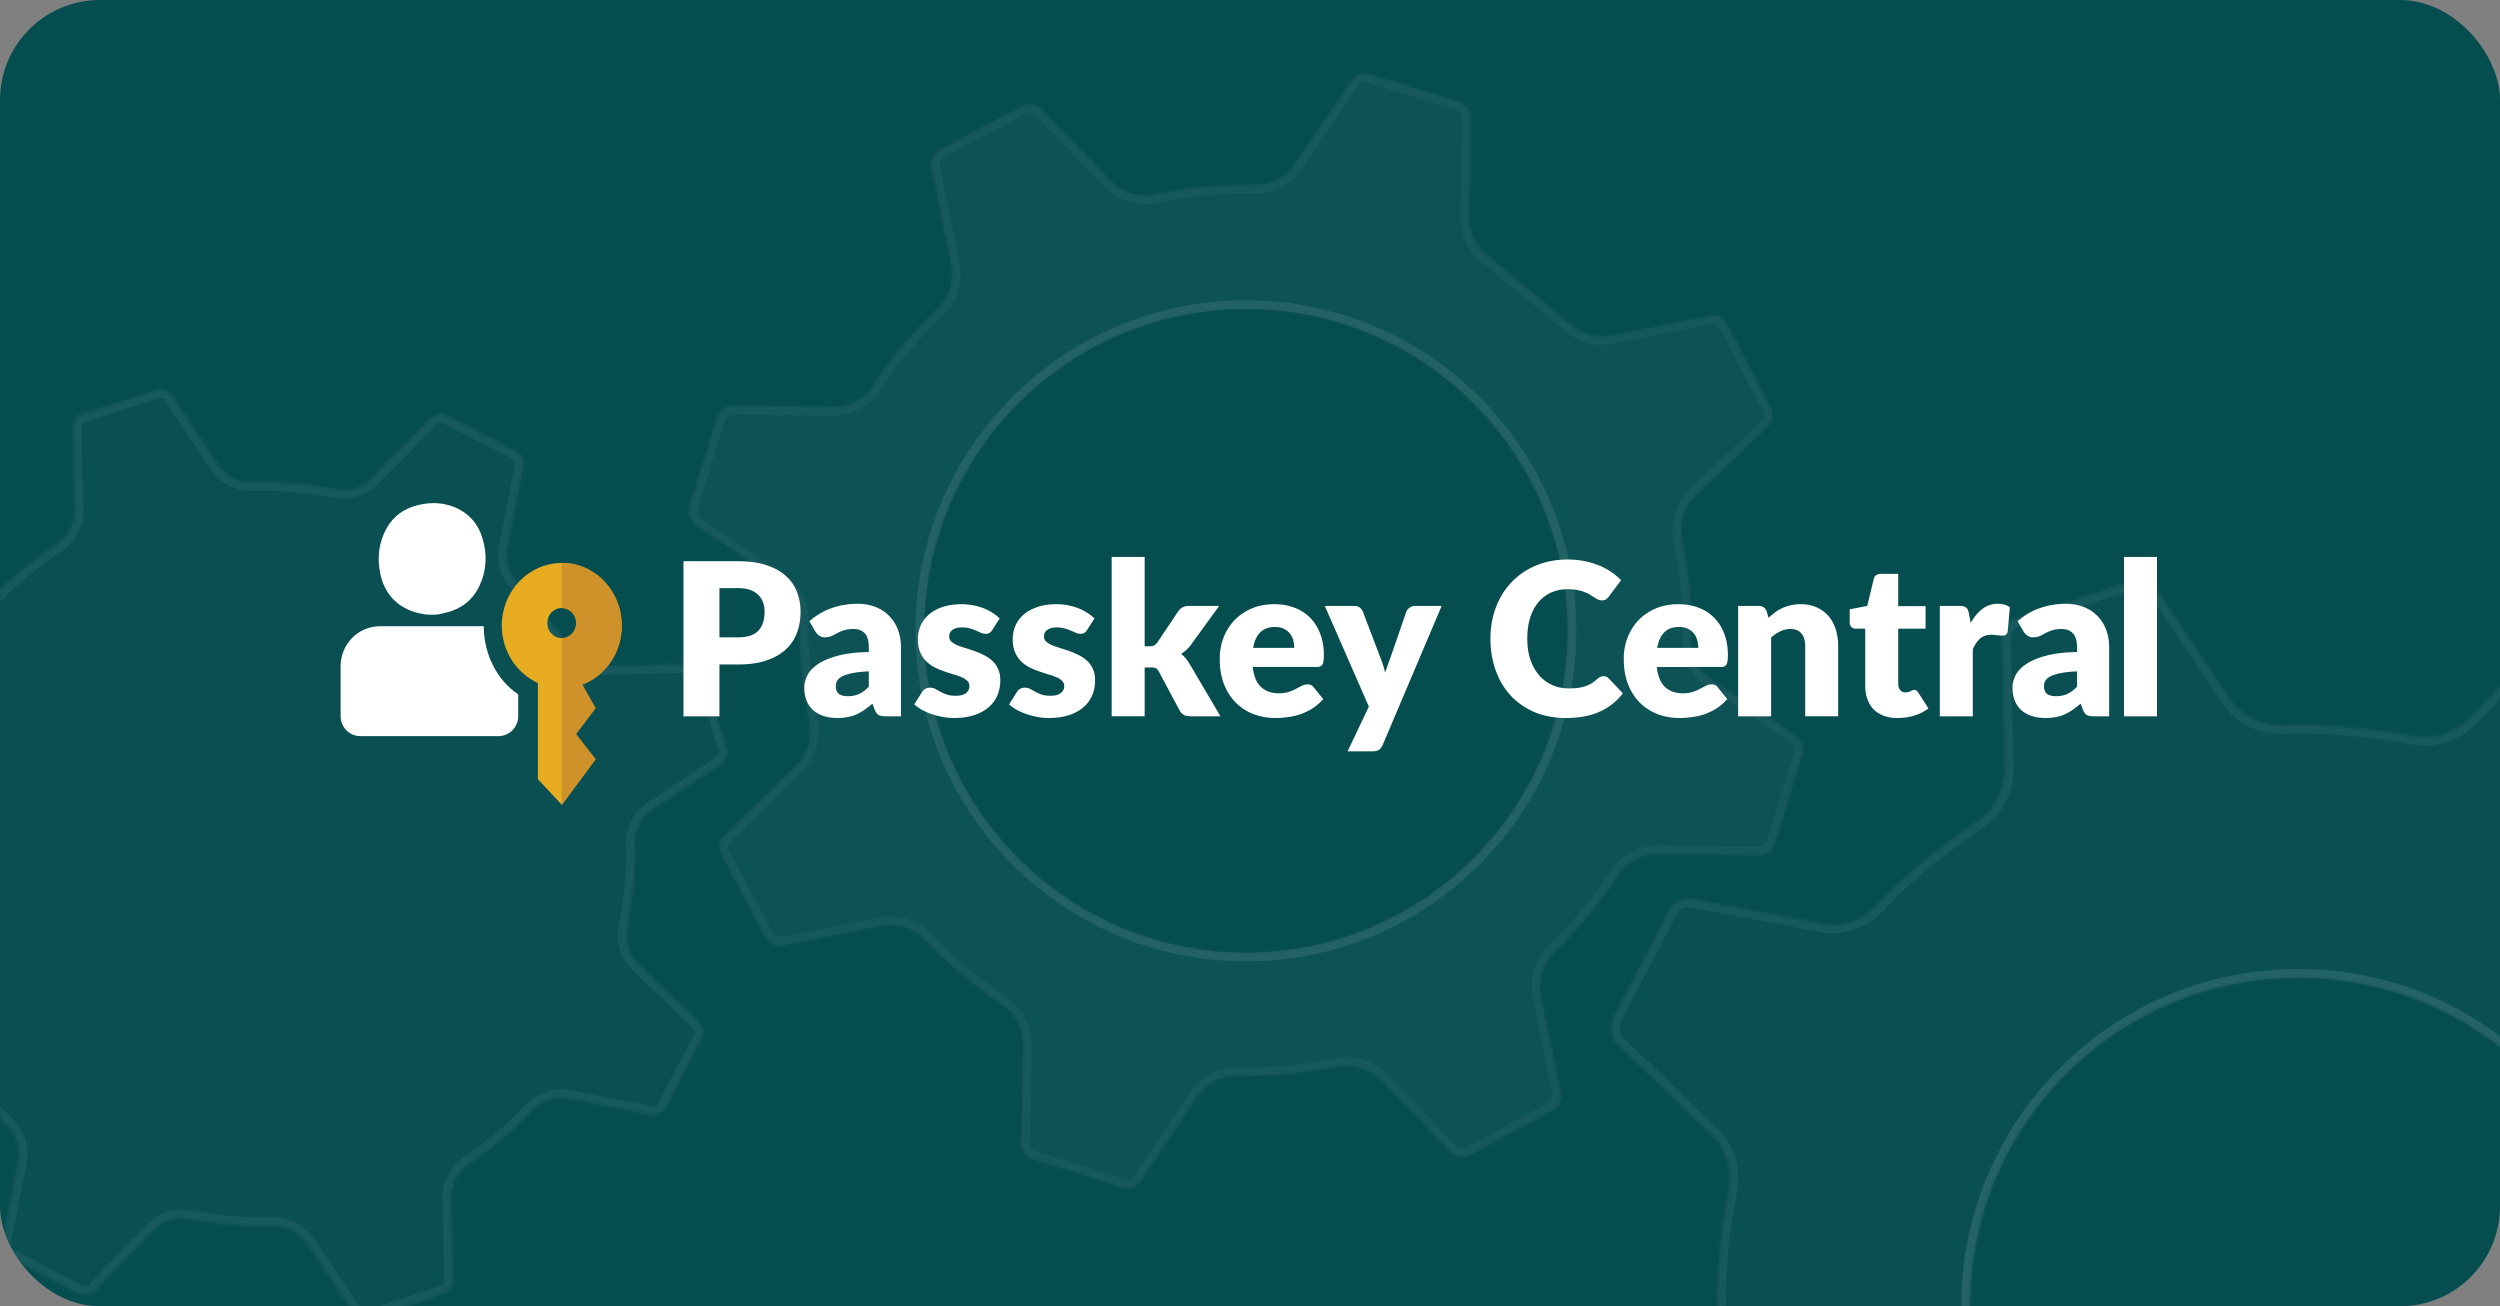 <svg xmlns="http://www.w3.org/2000/svg" width="800" height="418" fill="none" viewBox="0 0 800 418">
  <rect x="0" y="0" width="800" height="418" fill="#808080" stroke="none"/>
  <g clip-path="url(#a)">
    <rect width="800" height="418" fill="#004B4E" fill-opacity=".95" rx="32"/>
    <g opacity=".4">
      <mask id="b" fill="#fff">
        <path fill-rule="evenodd" d="m613.34 571.381-7.958 40.419h.028c-.503 2.994.49 5.714 3.886 7.528l34.237 18.022c2.864 1.252 6.102.806 8.419-1.497l28.754-29.868c4.865-5.038 11.816-7.313 18.652-5.844 13.355 2.504 27.085 3.843 41.174 3.469 6.879-.144 13.456 3.368 17.284 8.953l23.041 34.373c1.54 2.735 5.066 3.8 7.987 2.908l36.785-12.235c2.921-.893 5.051-3.844 5.022-6.852l-.935-41.095c-.144-6.881 3.252-13.243 8.836-17.072 8.851-5.887 16.982-12.451 24.595-19.547 2.317-2.303 4.634-4.606 7.066-7.125 4.203-4.29 10.06-6.607 15.86-6.233.278.048.601.083.946.119.581.062 1.226.13 1.831.284l40.411 7.96c3.21.619 6.261-1.022 7.729-3.771l17.802-34.359c1.252-2.865.806-6.103-1.497-8.421l-29.862-28.759c-4.936-4.534-7.109-11.688-5.742-18.324.374-1.979.698-3.987 1.022-5.995.323-2.008.647-4.016 1.021-5.995 1.224-9.443 1.915-19.418 1.54-29.422-.144-6.881 3.152-13.574 8.952-17.288l34.252-22.843c2.518-1.655 3.799-5.067 2.906-7.989l-11.585-36.979c-.777-3.137-3.727-5.268-6.85-5.023l-41.303.82c-6.146.274-11.758-2.461-15.831-7.082l-29.69-35.193c-4.072-4.621-5.627-10.911-4.389-16.784l7.958-40.419c.619-3.21-1.021-6.261-3.77-7.73l-34.353-17.805c-2.748-1.468-6.102-.806-8.303 1.281l-28.956 29.753c-4.749 4.822-11.686 7.11-18.32 5.743-13.903-2.519-27.632-3.858-41.505-3.368-6.88.144-13.572-3.153-17.285-8.953l-22.839-34.259c-1.54-2.734-5.066-3.8-7.987-2.907l-36.756 11.702c-3.137.778-5.051 3.844-5.023 6.852l.936 41.095c.144 6.881-3.152 13.574-8.952 17.288-12.362 8.377-22.911 16.913-31.877 26.557-4.648 5.153-11.801 7.327-18.435 5.959l-40.527-7.758c-3.209-.619-6.26 1.022-7.728 3.771l-17.802 34.359c-1.252 2.864-.806 6.103 1.497 8.42l29.646 28.645c4.922 4.534 7.21 11.472 5.728 18.324-2.734 13.804-3.972 27.852-3.483 41.728.144 6.881-3.367 13.459-8.951 17.288l-34.051 22.944c-2.734 1.54-3.799 5.067-2.907 7.989l11.701 36.763c.892 2.922 3.842 5.052 6.85 5.023l41.304-.82c3.54-.015 6.965.719 9.93 2.303 2.979 1.583 5.598 3.8 7.354 6.65 7.541 11.371 16.492 22.153 26.552 31.883 5.037 4.865 7.325 11.803 5.958 18.439Zm227.197-153.427c0 58.04-47.042 105.091-105.072 105.091s-105.072-47.051-105.072-105.091c0-58.041 47.042-105.092 105.072-105.092s105.072 47.051 105.072 105.092Z" clip-rule="evenodd"/>
      </mask>
      <path fill="#fff" fill-opacity=".04" fill-rule="evenodd" d="m613.34 571.381-7.958 40.419h.028c-.503 2.994.49 5.714 3.886 7.528l34.237 18.022c2.864 1.252 6.102.806 8.419-1.497l28.754-29.868c4.865-5.038 11.816-7.313 18.652-5.844 13.355 2.504 27.085 3.843 41.174 3.469 6.879-.144 13.456 3.368 17.284 8.953l23.041 34.373c1.54 2.735 5.066 3.8 7.987 2.908l36.785-12.235c2.921-.893 5.051-3.844 5.022-6.852l-.935-41.095c-.144-6.881 3.252-13.243 8.836-17.072 8.851-5.887 16.982-12.451 24.595-19.547 2.317-2.303 4.634-4.606 7.066-7.125 4.203-4.29 10.06-6.607 15.86-6.233.278.048.601.083.946.119.581.062 1.226.13 1.831.284l40.411 7.96c3.21.619 6.261-1.022 7.729-3.771l17.802-34.359c1.252-2.865.806-6.103-1.497-8.421l-29.862-28.759c-4.936-4.534-7.109-11.688-5.742-18.324.374-1.979.698-3.987 1.022-5.995.323-2.008.647-4.016 1.021-5.995 1.224-9.443 1.915-19.418 1.54-29.422-.144-6.881 3.152-13.574 8.952-17.288l34.252-22.843c2.518-1.655 3.799-5.067 2.906-7.989l-11.585-36.979c-.777-3.137-3.727-5.268-6.85-5.023l-41.303.82c-6.146.274-11.758-2.461-15.831-7.082l-29.69-35.193c-4.072-4.621-5.627-10.911-4.389-16.784l7.958-40.419c.619-3.21-1.021-6.261-3.77-7.73l-34.353-17.805c-2.748-1.468-6.102-.806-8.303 1.281l-28.956 29.753c-4.749 4.822-11.686 7.11-18.32 5.743-13.903-2.519-27.632-3.858-41.505-3.368-6.88.144-13.572-3.153-17.285-8.953l-22.839-34.259c-1.54-2.734-5.066-3.8-7.987-2.907l-36.756 11.702c-3.137.778-5.051 3.844-5.023 6.852l.936 41.095c.144 6.881-3.152 13.574-8.952 17.288-12.362 8.377-22.911 16.913-31.877 26.557-4.648 5.153-11.801 7.327-18.435 5.959l-40.527-7.758c-3.209-.619-6.26 1.022-7.728 3.771l-17.802 34.359c-1.252 2.864-.806 6.103 1.497 8.42l29.646 28.645c4.922 4.534 7.21 11.472 5.728 18.324-2.734 13.804-3.972 27.852-3.483 41.728.144 6.881-3.367 13.459-8.951 17.288l-34.051 22.944c-2.734 1.54-3.799 5.067-2.907 7.989l11.701 36.763c.892 2.922 3.842 5.052 6.85 5.023l41.304-.82c3.54-.015 6.965.719 9.93 2.303 2.979 1.583 5.598 3.8 7.354 6.65 7.541 11.371 16.492 22.153 26.552 31.883 5.037 4.865 7.325 11.803 5.958 18.439Zm227.197-153.427c0 58.04-47.042 105.091-105.072 105.091s-105.072-47.051-105.072-105.091c0-58.041 47.042-105.092 105.072-105.092s105.072 47.051 105.072 105.092Z" clip-rule="evenodd"/>
      <path fill="#fff" fill-opacity=".13" d="m605.382 611.8-2.727-.537-.653 3.316h3.38V611.8Zm7.958-40.419-2.722-.561-.003.012-.002.012 2.727.537Zm-7.93 40.419 2.741.461.545-3.241h-3.286v2.78Zm3.886 7.528-1.309 2.452.007.004.007.003 1.295-2.459Zm34.237 18.022-1.294 2.459.089.047.092.04 1.113-2.546Zm8.419-1.497 1.96 1.971.021-.022.022-.022-2.003-1.927Zm28.754-29.868-1.999-1.931-.003.003 2.002 1.928Zm18.652-5.844-.584 2.717.036.008.036.006.512-2.731Zm41.174 3.469-.058-2.779h-.016l.074 2.779Zm17.284 8.953 2.309-1.548-.008-.012-.008-.012-2.293 1.572Zm23.041 34.373 2.422-1.364-.053-.094-.061-.089-2.308 1.547Zm7.987 2.908.812 2.658.033-.01.032-.011-.877-2.637Zm36.785-12.235-.812-2.659-.033.01-.033.011.878 2.638Zm5.022-6.852 2.779-.027v-.036l-2.779.063Zm-.935-41.095-2.779.058v.005l2.779-.063Zm8.836-17.072-1.539-2.314-.017.011-.016.011 1.572 2.292Zm24.595-19.547 1.895 2.033.033-.03.032-.032-1.96-1.971Zm7.066-7.125-1.985-1.945-.007.007-.007.007 1.999 1.931Zm15.86-6.233.474-2.739-.147-.025-.148-.01-.179 2.774Zm.946.119-.294 2.764.294-2.764Zm1.831.284-.683 2.694.072.019.074.014.537-2.727Zm40.411 7.96-.537 2.727.011.002.526-2.729Zm7.729-3.771 2.452 1.309.008-.015.008-.016-2.468-1.278Zm17.802-34.359 2.468 1.278.042-.081.037-.084-2.547-1.113Zm-1.497-8.421 1.972-1.959-.022-.021-.022-.022-1.928 2.002Zm-29.862-28.759 1.928-2.002-.024-.023-.024-.022-1.88 2.047Zm-5.742-18.324 2.722.561.005-.022.004-.023-2.731-.516Zm1.022-5.995 2.744.442-2.744-.442Zm1.021-5.995 2.731.516.015-.079.011-.08-2.757-.357Zm1.54-29.422-2.778.058v.023l.001.023 2.777-.104Zm8.952-17.288 1.499 2.341.021-.014.022-.014-1.542-2.313Zm34.252-22.843-1.527-2.323-.008.005-.008.006 1.543 2.312Zm2.906-7.989 2.659-.812-.003-.009-.003-.01-2.653.831Zm-11.585-36.979-2.697.669.02.082.025.08 2.652-.831Zm-6.85-5.023.055 2.779.081-.002.081-.006-.217-2.771Zm-41.303.82-.056-2.779-.034.001-.034.002.124 2.776Zm-15.831-7.082-2.124 1.793.019.023.02.022 2.085-1.838Zm-29.69-35.193 2.125-1.793-.02-.023-.02-.022-2.085 1.838Zm-4.389-16.784 2.72.573.003-.018.004-.018-2.727-.537Zm7.958-40.419 2.727.537.003-.011-2.73-.526Zm-3.77-7.73 1.309-2.451-.015-.008-.015-.008-1.279 2.467Zm-34.353-17.805-1.309 2.451.015.009.015.007 1.279-2.467Zm-8.303 1.281-1.912-2.017-.041.038-.039.04 1.992 1.939Zm-28.956 29.753 1.98 1.95.006-.006.006-.006-1.992-1.938Zm-18.32 5.743.561-2.722-.033-.007-.033-.006-.495 2.735Zm-41.505-3.368.058 2.779.02-.001.02-.001-.098-2.777Zm-17.285-8.953 2.341-1.499-.014-.022-.014-.021-2.313 1.542Zm-22.839-34.259-2.422 1.364.052.091.058.087 2.312-1.542Zm-7.987-2.907-.812-2.658-.016.004-.015.005.843 2.649Zm-36.756 11.702.668 2.698.089-.022.086-.027-.843-2.649Zm-5.023 6.852-2.779.026v.019l.001.018 2.778-.063Zm.936 41.095 2.779-.058v-.005l-2.779.063Zm-8.952 17.288-1.498-2.341-.031.02-.03.02 1.559 2.301Zm-31.877 26.557-2.035-1.892-.014.015-.014.015 2.063 1.862Zm-18.435 5.959.561-2.722-.019-.004-.02-.004-.522 2.73Zm-40.527-7.758-.526 2.729.004.001.522-2.73Zm-7.728 3.771-2.452-1.309-.008.015-.008.015 2.468 1.279Zm-17.802 34.359-2.468-1.279-.042.082-.037.084 2.547 1.113Zm1.497 8.42-1.972 1.959.02.021.02.019 1.932-1.999Zm29.646 28.645-1.931 1.999.024.023.024.022 1.883-2.044Zm5.728 18.324-2.717-.588-.005.024-.004.024 2.726.54Zm-3.483 41.728 2.779-.058v-.02l-.001-.02-2.778.098Zm-8.951 17.288 1.553 2.305.009-.007.009-.006-1.571-2.292Zm-34.051 22.944 1.365 2.422.096-.055.093-.062-1.554-2.305Zm-2.907 7.989-2.658.812.005.015.005.016 2.648-.843Zm11.701 36.763 2.658-.812-.005-.016-.005-.015-2.648.843Zm6.85 5.023.027 2.779h.028l-.055-2.779Zm41.304-.82-.012-2.78h-.022l-.022.001.056 2.779Zm9.93 2.303-1.31 2.451.005.003 1.305-2.454Zm7.354 6.65-2.367 1.458.025.039.025.039 2.317-1.536Zm26.552 31.883-1.932 1.998.001.001 1.931-1.999Zm.727 59.395 7.958-40.419-5.454-1.074-7.958 40.419 5.454 1.074Zm-2.699-3.317h-.028v5.559h.028v-5.559Zm5.195 7.856c-1.276-.681-1.896-1.415-2.205-2.064-.313-.659-.428-1.487-.249-2.551l-5.482-.922c-.324 1.929-.194 3.959.712 5.862.911 1.914 2.485 3.446 4.606 4.579l2.618-4.904Zm34.223 18.014-34.237-18.021-2.59 4.918 34.238 18.022 2.589-4.919Zm5.165-1.009c-1.446 1.437-3.445 1.753-5.346.922l-2.227 5.093c3.826 1.673 8.303 1.097 11.492-2.072l-3.919-3.943Zm28.711-29.824-28.754 29.868 4.005 3.855 28.754-29.868-4.005-3.855Zm21.237-6.634c-7.821-1.68-15.736.937-21.234 6.631l3.999 3.861c4.231-4.382 10.218-6.313 16.068-5.057l1.167-5.435Zm40.517 3.408c-13.864.368-27.396-.948-40.588-3.422l-1.024 5.463c13.518 2.535 27.445 3.896 41.76 3.516l-.148-5.557Zm19.651 10.16c-4.342-6.333-11.79-10.324-19.635-10.16l.116 5.557c5.913-.123 11.619 2.91 14.933 7.746l4.586-3.143Zm23.056 34.398-23.04-34.374-4.618 3.095 23.041 34.374 4.617-3.095Zm4.867 1.797c-1.9.58-3.963-.211-4.753-1.614l-4.844 2.728c2.29 4.067 7.278 5.406 11.221 4.202l-1.624-5.316Zm36.719-12.215-36.784 12.235 1.754 5.275 36.785-12.235-1.755-5.275Zm3.121-4.187c.017 1.785-1.321 3.637-3.055 4.166l1.624 5.317c4.108-1.255 7.03-5.305 6.989-9.537l-5.558.054Zm-.935-41.059.936 41.095 5.557-.126-.936-41.096-5.557.127Zm10.043-19.427c-6.333 4.343-10.207 11.576-10.043 19.422l5.557-.117c-.123-5.915 2.795-11.406 7.63-14.721l-3.144-4.584Zm24.272-19.288c-7.516 7.005-15.529 13.472-24.239 19.266l3.078 4.628c8.992-5.98 17.241-12.641 24.951-19.828l-3.79-4.066Zm6.962-7.023c-2.41 2.496-4.707 4.779-7.026 7.085l3.919 3.942c2.314-2.301 4.651-4.623 7.106-7.166l-3.999-3.861Zm18.038-7.076c-6.646-.428-13.283 2.222-18.024 7.062l3.971 3.89c3.663-3.739 8.741-5.724 13.695-5.404l.358-5.548Zm1.06.129a12.33 12.33 0 0 1-.765-.094l-.948 5.478c.386.067.807.11 1.126.144l.587-5.528Zm2.222.354c-.83-.211-1.674-.296-2.222-.354l-.587 5.528c.616.065 1.061.117 1.442.214l1.367-5.388Zm40.265 7.927-40.412-7.96-1.074 5.454 40.411 7.96 1.075-5.454Zm4.739-2.353c-.939 1.758-2.828 2.722-4.75 2.351l-1.053 5.458c4.497.867 8.709-1.451 10.707-5.191l-4.904-2.618Zm17.786-34.329-17.802 34.359 4.936 2.557 17.802-34.359-4.936-2.557Zm-1-5.183c1.436 1.446 1.753 3.446.921 5.349l5.094 2.226c1.672-3.826 1.097-8.304-2.072-11.493l-3.943 3.918Zm-29.819-28.716 29.862 28.759 3.856-4.004-29.862-28.759-3.856 4.004Zm-6.536-20.887c-1.555 7.546.894 15.705 6.584 20.932l3.76-4.094c-4.182-3.842-6.08-9.991-4.9-15.716l-5.444-1.122Zm1-5.877c-.325 2.015-.643 3.985-1.009 5.922l5.462 1.032c.382-2.022.712-4.067 1.035-6.069l-5.488-.885Zm1.034-6.069c-.382 2.022-.712 4.068-1.034 6.069l5.488.885c.324-2.014.642-3.985 1.008-5.921l-5.462-1.033Zm1.494-28.801c.367 9.812-.31 19.628-1.519 28.96l5.513.715c1.237-9.553 1.942-19.687 1.561-29.883l-5.555.208Zm10.23-19.732c-6.678 4.276-10.394 11.915-10.231 19.686l5.557-.116c-.125-5.99 2.75-11.738 7.672-14.889l-2.998-4.681Zm34.208-22.815-34.251 22.843 3.084 4.625 34.252-22.844-3.085-4.624Zm1.791-4.865c.525 1.717-.266 3.862-1.775 4.854l3.053 4.645c3.528-2.318 5.299-6.996 4.039-11.123l-5.317 1.624Zm-11.579-36.96 11.585 36.979 5.305-1.662-11.585-36.978-5.305 1.661Zm-3.981-3.083c1.741-.137 3.479 1.075 3.936 2.921l5.395-1.337c-1.097-4.43-5.26-7.479-9.765-7.126l.434 5.542Zm-41.465.828 41.303-.82-.11-5.558-41.304.82.111 5.558Zm-17.971-8.023c4.552 5.165 10.944 8.337 18.039 8.021l-.247-5.553c-5.196.231-10.029-2.067-13.622-6.143l-4.17 3.675Zm-29.729-35.239 29.69 35.194 4.248-3.585-29.689-35.194-4.249 3.585Zm-4.985-19.149c-1.414 6.71.357 13.899 5.024 19.194l4.17-3.675c-3.478-3.946-4.816-9.337-3.754-14.373l-5.44-1.146Zm7.951-40.383-7.958 40.419 5.454 1.074 7.958-40.419-5.454-1.074Zm-2.353-4.741c1.758.939 2.722 2.829 2.351 4.752l5.459 1.052c.866-4.497-1.451-8.709-5.191-10.707l-2.619 4.903Zm-34.322-17.79 34.353 17.806 2.558-4.935-34.353-17.806-2.558 4.935Zm-5.112.831c1.439-1.364 3.511-1.685 5.082-.847l2.619-4.903c-3.927-2.097-8.561-1.095-11.525 1.716l3.824 4.034Zm-28.876 29.674 28.955-29.753-3.983-3.877-28.956 29.753 3.984 3.877Zm-20.874 6.527c7.611 1.569 15.491-1.061 20.862-6.515l-3.96-3.901c-4.127 4.19-10.121 6.138-15.779 4.972l-1.123 5.444Zm-40.845-3.313c13.629-.48 27.154.833 40.911 3.326l.991-5.47c-14.047-2.545-27.981-3.909-42.098-3.411l.196 5.555Zm-19.723-10.232c4.275 6.679 11.913 10.396 19.683 10.234l-.117-5.558c-5.988.125-11.734-2.751-14.885-7.673l-4.681 2.997Zm-22.811-34.215 22.839 34.258 4.625-3.083-22.839-34.258-4.625 3.083Zm-4.863-1.791c1.9-.581 3.963.21 4.753 1.613l4.844-2.727c-2.29-4.067-7.278-5.407-11.221-4.202l1.624 5.316Zm-36.725 11.693 36.756-11.703-1.686-5.297-36.756 11.703 1.686 5.297Zm-3.086 4.176c-.019-1.958 1.241-3.713 2.911-4.127l-1.336-5.396c-4.604 1.141-7.173 5.518-7.134 9.576l5.559-.053Zm.935 41.059-.936-41.095-5.557.126.935 41.096 5.558-.127Zm-10.232 19.691c6.679-4.276 10.394-11.915 10.232-19.686l-5.558.116c.125 5.991-2.75 11.738-7.671 14.889l2.997 4.681Zm-31.34 26.109c8.782-9.446 19.153-17.849 31.401-26.148l-3.119-4.602c-12.477 8.455-23.203 17.123-32.353 26.966l4.071 3.784Zm-21.032 6.789c7.562 1.559 15.726-.906 21.06-6.819l-4.127-3.724c-3.963 4.393-10.104 6.275-15.811 5.099l-1.122 5.444Zm-40.488-7.75 40.526 7.758 1.045-5.46-40.526-7.758-1.045 5.46Zm-4.754 2.35c.939-1.758 2.828-2.722 4.75-2.351l1.053-5.458c-4.497-.868-8.709 1.451-10.707 5.191l4.904 2.618Zm-17.786 34.329 17.802-34.359-4.936-2.558-17.802 34.359 4.936 2.558Zm1 5.182c-1.436-1.445-1.753-3.445-.921-5.348l-5.094-2.226c-1.672 3.826-1.097 8.303 2.072 11.492l3.943-3.918Zm29.606 28.605-29.646-28.644-3.863 3.997 29.647 28.645 3.862-3.998Zm6.513 20.91c1.692-7.817-.916-15.755-6.561-20.955l-3.766 4.088c4.199 3.868 6.168 9.806 4.894 15.692l5.433 1.175Zm-3.421 41.043c-.481-13.646.735-27.48 3.431-41.09l-5.452-1.08c-2.773 13.998-4.032 28.261-3.534 42.366l5.555-.196Zm-10.158 19.678c6.333-4.342 10.323-11.792 10.159-19.638l-5.558.117c.124 5.914-2.909 11.621-7.744 14.937l3.143 4.584Zm-34.068 22.957 34.05-22.944-3.106-4.61-34.051 22.944 3.107 4.61Zm-1.802 4.872c-.581-1.901.21-3.965 1.613-4.755l-2.729-4.843c-4.066 2.29-5.405 7.279-4.201 11.222l5.317-1.624Zm11.69 36.732-11.7-36.763-5.297 1.686 11.7 36.763 5.297-1.686Zm4.175 3.087c-1.784.017-3.635-1.321-4.165-3.056l-5.317 1.623c1.255 4.109 5.304 7.032 9.536 6.991l-.054-5.558Zm41.275-.82-41.303.82.11 5.558 41.304-.82-.111-5.558Zm11.295 2.63c-3.435-1.834-7.328-2.647-11.251-2.631l.023 5.559c3.157-.013 6.114.643 8.609 1.975l2.619-4.903Zm8.411 7.644c-2.066-3.354-5.096-5.882-8.416-7.646l-2.609 4.908c2.639 1.402 4.847 3.308 6.292 5.654l4.733-2.916Zm26.118 31.343c-9.916-9.591-18.738-20.218-26.168-31.421l-4.633 3.072c7.653 11.54 16.733 22.475 26.937 32.345l3.864-3.996Zm6.748 20.998c1.572-7.627-1.072-15.515-6.749-20.999l-3.862 3.998c4.397 4.247 6.33 10.235 5.167 15.879l5.444 1.122Zm119.403-46.117c59.565 0 107.851-48.296 107.851-107.871h-5.558c0 56.506-45.799 102.312-102.293 102.312v5.559ZM627.613 417.954c0 59.575 48.287 107.871 107.852 107.871v-5.559c-56.494 0-102.293-45.806-102.293-102.312h-5.559Zm107.852-107.872c-59.565 0-107.852 48.296-107.852 107.872h5.559c0-56.507 45.799-102.313 102.293-102.313v-5.559Zm107.851 107.872c0-59.576-48.286-107.872-107.851-107.872v5.559c56.494 0 102.293 45.806 102.293 102.313h5.558Z" mask="url(#b)"/>
      <path stroke="#fff" stroke-linecap="round" stroke-miterlimit="10" stroke-opacity=".15" stroke-width="2.779" d="M735.465 524.435c58.797 0 106.462-47.674 106.462-106.481 0-58.808-47.665-106.482-106.462-106.482-58.798 0-106.462 47.674-106.462 106.482 0 58.807 47.664 106.481 106.462 106.481Z"/>
      <mask id="c" fill="#fff">
        <path fill-rule="evenodd" d="m327.339 334.309-.518 31.595c.028 2.332 1.151 4.246 3.957 5.153l28.294 8.953c2.346.562 4.72-.216 6.159-2.274l17.644-26.456c2.994-4.463 7.916-7.14 13.284-6.953 10.434.072 20.968-.777 31.56-2.979 5.167-1.051 10.607.705 14.262 4.404l22.077 22.815c1.525 1.857 4.332 2.173 6.418 1.108l26.106-14.25c2.087-1.065 3.296-3.584 2.864-5.858l-6.289-30.905c-1.036-5.182.662-10.435 4.361-14.092 5.886-5.657 11.139-11.716 15.917-18.107a337.252 337.252 0 0 0 4.375-6.334c2.59-3.814 6.706-6.362 11.124-6.866.232 0 .498-.018.781-.037.436-.029.915-.061 1.378-.035l31.589.518c2.505.029 4.591-1.626 5.325-3.901l8.765-28.356c.561-2.346-.216-4.721-2.274-6.161l-26.452-17.647c-4.332-2.764-6.951-7.859-6.821-13.056.014-1.547-.015-3.105-.043-4.663a169.065 169.065 0 0 1-.044-4.664c-.359-7.298-1.194-14.927-2.835-22.426-1.05-5.168.533-10.666 4.404-14.265l22.753-21.908c1.684-1.583 2.173-4.332 1.108-6.42l-13.772-26.341c-1.008-2.274-3.526-3.469-5.858-2.864l-31.071 6.247c-4.591 1.036-9.211-.259-12.909-3.196l-27.2-22.541c-3.699-2.936-5.728-7.47-5.598-12.077l.518-31.595c.029-2.505-1.626-4.592-3.9-5.326l-28.351-8.766c-2.289-.734-4.721.216-6.102 2.102l-17.817 26.413c-2.936 4.275-7.858 6.952-13.053 6.823-10.851-.015-21.4.835-31.805 3.094-5.167 1.051-10.664-.532-14.262-4.404l-21.904-22.757c-1.526-1.857-4.332-2.174-6.419-1.109l-26.163 13.833c-2.274 1.008-3.296 3.584-2.864 5.859l6.289 30.904c1.05 5.167-.533 10.666-4.404 14.264-8.203 8.004-15.01 15.877-20.465 24.384-2.82 4.52-7.915 7.14-13.11 7.01l-31.647-.345c-2.504-.029-4.591 1.626-5.325 3.901l-8.764 28.356c-.562 2.346.216 4.721 2.274 6.161l26.278 17.59c4.332 2.749 7.009 7.686 6.822 13.055-.187 10.796.777 21.577 3.036 31.984 1.051 5.167-.705 10.608-4.403 14.265l-22.581 21.951c-1.856 1.526-2.173 4.332-1.108 6.42l13.831 26.168c1.065 2.087 3.583 3.296 5.857 2.865l31.071-6.247c2.677-.49 5.354-.403 7.815.388 2.446.792 4.734 2.102 6.447 4.016 7.239 7.571 15.456 14.481 24.379 20.469 4.462 2.994 7.138 7.917 7.009 13.113Zm174.324-132.455c0 56.88-46.102 102.99-102.971 102.99-56.87 0-102.971-46.11-102.971-102.99 0-56.88 46.101-102.99 102.971-102.99 56.869 0 102.971 46.11 102.971 102.99Z" clip-rule="evenodd"/>
      </mask>
      <path fill="#fff" fill-opacity=".07" fill-rule="evenodd" d="m327.339 334.309-.518 31.595c.028 2.332 1.151 4.246 3.957 5.153l28.294 8.953c2.346.562 4.72-.216 6.159-2.274l17.644-26.456c2.994-4.463 7.916-7.14 13.284-6.953 10.434.072 20.968-.777 31.56-2.979 5.167-1.051 10.607.705 14.262 4.404l22.077 22.815c1.525 1.857 4.332 2.173 6.418 1.108l26.106-14.25c2.087-1.065 3.296-3.584 2.864-5.858l-6.289-30.905c-1.036-5.182.662-10.435 4.361-14.092 5.886-5.657 11.139-11.716 15.917-18.107a337.252 337.252 0 0 0 4.375-6.334c2.59-3.814 6.706-6.362 11.124-6.866.232 0 .498-.018.781-.037.436-.029.915-.061 1.378-.035l31.589.518c2.505.029 4.591-1.626 5.325-3.901l8.765-28.356c.561-2.346-.216-4.721-2.274-6.161l-26.452-17.647c-4.332-2.764-6.951-7.859-6.821-13.056.014-1.547-.015-3.105-.043-4.663a169.065 169.065 0 0 1-.044-4.664c-.359-7.298-1.194-14.927-2.835-22.426-1.05-5.168.533-10.666 4.404-14.265l22.753-21.908c1.684-1.583 2.173-4.332 1.108-6.42l-13.772-26.341c-1.008-2.274-3.526-3.469-5.858-2.864l-31.071 6.247c-4.591 1.036-9.211-.259-12.909-3.196l-27.2-22.541c-3.699-2.936-5.728-7.47-5.598-12.077l.518-31.595c.029-2.505-1.626-4.592-3.9-5.326l-28.351-8.766c-2.289-.734-4.721.216-6.102 2.102l-17.817 26.413c-2.936 4.275-7.858 6.952-13.053 6.823-10.851-.015-21.4.835-31.805 3.094-5.167 1.051-10.664-.532-14.262-4.404l-21.904-22.757c-1.526-1.857-4.332-2.174-6.419-1.109l-26.163 13.833c-2.274 1.008-3.296 3.584-2.864 5.859l6.289 30.904c1.05 5.167-.533 10.666-4.404 14.264-8.203 8.004-15.01 15.877-20.465 24.384-2.82 4.52-7.915 7.14-13.11 7.01l-31.647-.345c-2.504-.029-4.591 1.626-5.325 3.901l-8.764 28.356c-.562 2.346.216 4.721 2.274 6.161l26.278 17.59c4.332 2.749 7.009 7.686 6.822 13.055-.187 10.796.777 21.577 3.036 31.984 1.051 5.167-.705 10.608-4.403 14.265l-22.581 21.951c-1.856 1.526-2.173 4.332-1.108 6.42l13.831 26.168c1.065 2.087 3.583 3.296 5.857 2.865l31.071-6.247c2.677-.49 5.354-.403 7.815.388 2.446.792 4.734 2.102 6.447 4.016 7.239 7.571 15.456 14.481 24.379 20.469 4.462 2.994 7.138 7.917 7.009 13.113Zm174.324-132.455c0 56.88-46.102 102.99-102.971 102.99-56.87 0-102.971-46.11-102.971-102.99 0-56.88 46.101-102.99 102.971-102.99 56.869 0 102.971 46.11 102.971 102.99Z" clip-rule="evenodd"/>
      <path fill="#fff" fill-opacity=".1" d="m326.821 365.904-2.779-.046-.001.04v.04l2.78-.034Zm.518-31.595-2.779-.069v.023l2.779.046Zm3.439 36.748-.854 2.645.008.002.008.003.838-2.65Zm28.294 8.953-.839 2.65.095.03.097.023.647-2.703Zm6.159-2.274 2.278 1.593.018-.025.017-.026-2.313-1.542Zm17.644-26.456-2.308-1.549-.004.006 2.312 1.543Zm13.284-6.953-.097 2.778.039.001h.039l.019-2.779Zm31.56-2.979-.554-2.724-.011.002.565 2.722Zm14.262 4.404 1.998-1.933-.011-.01-.01-.01-1.977 1.953Zm22.077 22.815 2.147-1.764-.071-.088-.079-.081-1.997 1.933Zm6.418 1.108 1.264 2.476.034-.018.034-.018-1.332-2.44Zm26.106-14.25-1.263-2.475-.034.017-.034.018 1.331 2.44Zm2.864-5.858 2.731-.519-.003-.018-.004-.018-2.724.555Zm-6.289-30.905-2.725.545.002.01 2.723-.555Zm4.361-14.092-1.926-2.004-.014.014-.014.014 1.954 1.976Zm15.917-18.107 2.226 1.664.024-.032.022-.032-2.272-1.6Zm4.375-6.334-2.299-1.561-.005.006-.004.007 2.308 1.548Zm11.124-6.866v-2.779h-.158l-.156.018.314 2.761Zm.781-.037-.186-2.773.186 2.773Zm1.378-.035-.157 2.775.056.003.056.001.045-2.779Zm31.589.518-.045 2.779h.013l.032-2.779Zm5.325-3.901 2.645.854.006-.016.005-.017-2.656-.821Zm8.765-28.356 2.655.821.027-.087.021-.087-2.703-.647Zm-2.274-6.161 1.593-2.277-.025-.018-.026-.017-1.542 2.312Zm-26.452-17.647 1.543-2.312-.024-.016-.024-.015-1.495 2.343Zm-6.821-13.056 2.778.07.001-.022v-.022l-2.779-.026Zm-.043-4.663-2.779.051 2.779-.051Zm-.044-4.664 2.78.026v-.082l-.004-.081-2.776.137Zm-2.835-22.426-2.723.554.004.02.004.02 2.715-.594Zm4.404-14.265 1.892 2.036.018-.017.018-.017-1.928-2.002Zm22.753-21.908-1.904-2.025-.012.012-.012.011 1.928 2.002Zm1.108-6.42 2.476-1.263-.006-.012-.007-.012-2.463 1.287Zm-13.772-26.341-2.542 1.126.037.082.041.08 2.464-1.288Zm-5.858-2.864.548 2.724.075-.015.075-.019-.698-2.69Zm-31.071 6.247-.548-2.725-.032.006-.032.008.612 2.711Zm-12.909-3.196-1.774 2.14.023.019.023.018 1.728-2.177Zm-27.2-22.541 1.774-2.14-.023-.019-.023-.018-1.728 2.177ZM470.16 69.47l2.778.078v-.016l.001-.016-2.779-.046Zm.518-31.595 2.779.045v-.013l-2.779-.032Zm-3.9-5.326.854-2.645-.017-.005-.016-.005-.821 2.655Zm-28.351-8.766-.849 2.647.013.004.015.004.821-2.655Zm-6.102 2.102-2.242-1.643-.032.043-.031.045 2.305 1.555Zm-17.817 26.413 2.291 1.573.007-.01.006-.009-2.304-1.554Zm-13.053 6.823.069-2.779h-.065l-.004 2.779Zm-31.805 3.094.554 2.724.018-.003.018-.004-.59-2.717Zm-14.262-4.404 2.036-1.892-.017-.018-.017-.018-2.002 1.928Zm-21.904-22.757-2.148 1.764.07.084.075.08 2.003-1.928Zm-6.419-1.109-1.263-2.475-.018.009-.018.01 1.299 2.456Zm-26.163 13.833 1.126 2.541.088-.039.085-.045-1.299-2.457Zm-2.864 5.859-2.731.518.004.018.003.018 2.724-.554Zm6.289 30.904 2.724-.554h-.001l-2.723.554Zm-4.404 14.264-1.892-2.035-.025.023-.024.023 1.941 1.99Zm-20.465 24.384-2.339-1.5-.01.014-.009.015 2.358 1.471Zm-13.11 7.01.069-2.778-.019-.001h-.02l-.03 2.779Zm-31.647-.345-.032 2.779h.002l.03-2.779Zm-5.325 3.901-2.645-.854-.005.016-.005.017 2.655.821Zm-8.764 28.356-2.656-.821-.026.087-.021.088 2.703.646Zm2.274 6.161-1.593 2.277.023.017.023.016 1.547-2.31Zm26.278 17.59-1.546 2.309.028.019.029.018 1.489-2.346Zm6.822 13.055-2.778-.097-.001.025v.024l2.779.048Zm3.036 31.984 2.724-.554-.004-.018-.003-.018-2.717.59Zm-4.403 14.265 1.937 1.992.008-.008.009-.008-1.954-1.976Zm-22.581 21.951 1.765 2.147.09-.074.083-.08-1.938-1.993Zm-1.108 6.42-2.475 1.263.009.018.009.017 2.457-1.298Zm13.831 26.168 2.475-1.263-.009-.018-.009-.018-2.457 1.299Zm5.857 2.865.518 2.73.015-.003.015-.003-.548-2.724Zm31.071-6.247-.5-2.735-.024.005-.024.005.548 2.725Zm7.815.388.855-2.644-.004-.002-.851 2.646Zm6.447 4.016-2.071 1.853.03.035.032.033 2.009-1.921Zm24.379 20.469-1.549 2.308 1.549-2.308Zm9.27 44.754.518-31.596-5.558-.091-.518 31.595 5.558.092Zm2.033 2.462c-.949-.306-1.392-.704-1.618-1.019-.233-.324-.406-.796-.415-1.523l-5.559.068c.02 1.605.423 3.256 1.46 4.699 1.043 1.452 2.565 2.465 4.423 3.065l1.709-5.29Zm28.277 8.948-28.293-8.953-1.677 5.3 28.293 8.953 1.677-5.3Zm3.044-1.217c-.736 1.053-1.914 1.48-3.235 1.164l-1.294 5.406c3.37.807 6.942-.32 9.084-3.384l-4.555-3.186Zm17.609-26.406-17.644 26.457 4.625 3.084 17.644-26.456-4.625-3.085Zm15.693-8.188c-6.387-.222-12.194 2.972-15.689 8.182l4.617 3.097c2.491-3.714 6.529-5.875 10.878-5.723l.194-5.556Zm30.898-2.923c-10.371 2.157-20.706 2.993-30.976 2.922l-.038 5.558c10.598.074 21.331-.789 32.145-3.037l-1.131-5.443Zm16.804 5.173c-4.292-4.344-10.675-6.419-16.793-5.175l1.108 5.447c4.216-.857 8.712.58 11.731 3.635l3.954-3.907Zm22.097 22.835-22.076-22.815-3.995 3.866L462.06 370.5l3.995-3.866Zm3.158.566c-1.153.588-2.464.265-3.008-.397l-4.295 3.528c2.507 3.052 6.809 3.362 9.83 1.82l-2.527-4.951Zm26.038-14.215-26.106 14.251 2.663 4.879 26.106-14.25-2.663-4.88Zm1.465-2.9c.204 1.075-.423 2.367-1.397 2.865l2.527 4.951c3.199-1.633 4.99-5.38 4.331-8.853l-5.461 1.037Zm-6.282-30.868 6.289 30.904 5.447-1.109-6.289-30.904-5.447 1.109Zm5.13-16.623c-4.344 4.293-6.357 10.487-5.132 16.613l5.451-1.09c-.848-4.238.535-8.551 3.589-11.57l-3.908-3.953Zm15.645-17.796c-4.697 6.283-9.851 12.227-15.617 17.768l3.852 4.008c6.006-5.772 11.358-11.948 16.217-18.447l-4.452-3.329Zm4.293-6.217a331.057 331.057 0 0 1-4.34 6.281l4.545 3.201a335.34 335.34 0 0 0 4.411-6.386l-4.616-3.096Zm13.118-8.079c-5.261.599-10.086 3.613-13.109 8.066l4.598 3.123c2.157-3.177 5.565-5.259 9.14-5.666l-.629-5.523Zm.909-.049c-.31.021-.475.031-.595.031v5.558c.344 0 .71-.025.967-.043l-.372-5.546Zm1.721-.037c-.663-.037-1.314.01-1.721.037l.372 5.546c.466-.031.773-.048 1.035-.033l.314-5.55Zm31.478.514-31.589-.518-.091 5.558 31.589.518.091-5.558Zm2.634-1.975c-.388 1.203-1.451 1.989-2.648 1.975l-.064 5.558c3.812.044 6.923-2.48 8.002-5.826l-5.29-1.707Zm8.754-28.324-8.764 28.357 5.311 1.641 8.764-28.356-5.311-1.642Zm-1.211-3.062c1.052.735 1.48 1.914 1.164 3.236l5.406 1.294c.806-3.371-.32-6.942-3.384-9.085l-3.186 4.555Zm-26.401-17.613 26.451 17.647 3.085-4.624-26.451-17.647-3.085 4.624Zm-8.058-15.437c-.153 6.13 2.919 12.159 8.105 15.468l2.99-4.686c-3.477-2.219-5.644-6.38-5.538-10.643l-5.557-.139Zm-.043-4.543c.029 1.565.056 3.084.043 4.587l5.558.051c.015-1.592-.015-3.189-.043-4.741l-5.558.103Zm-.044-4.741c-.015 1.593.015 3.19.044 4.741l5.558-.103a165.28 165.28 0 0 1-.043-4.586l-5.559-.052Zm-2.771-21.806c1.6 7.312 2.42 14.782 2.774 21.969l5.552-.274c-.365-7.409-1.214-15.197-2.896-22.883l-5.43 1.188Zm5.227-16.895c-4.632 4.305-6.465 10.808-5.235 16.855l5.447-1.108c-.872-4.288.461-8.783 3.572-11.675l-3.784-4.072Zm22.717-21.874-22.753 21.908 3.856 4.004 22.753-21.908-3.856-4.004Zm.56-3.154c.503.984.248 2.394-.536 3.131l3.808 4.05c2.583-2.429 3.307-6.518 1.68-9.708l-4.952 2.527Zm-13.76-26.317 13.773 26.341 4.926-2.575-13.772-26.342-4.927 2.576Zm-2.696-1.462c1.008-.261 2.16.264 2.618 1.3l5.083-2.252c-1.556-3.513-5.442-5.376-9.096-4.429l1.395 5.381Zm-31.221 6.282 31.071-6.248-1.096-5.45-31.071 6.248 1.096 5.45Zm-15.185-3.744c4.27 3.391 9.735 4.975 15.249 3.73l-1.224-5.422c-3.668.827-7.442-.179-10.569-2.662l-3.456 4.354Zm-27.245-22.578 27.199 22.541 3.547-4.28-27.199-22.541-3.547 4.28Zm-6.604-14.295c-.153 5.459 2.247 10.837 6.649 14.332l3.456-4.354c-2.995-2.378-4.654-6.068-4.548-9.822l-5.557-.156Zm.518-31.563-.518 31.596 5.558.09.518-31.595-5.558-.09Zm-1.975-2.635c1.202.388 1.988 1.451 1.975 2.649l5.558.064c.044-3.811-2.48-6.923-5.825-8.003l-1.708 5.29Zm-28.318-8.756 28.351 8.766 1.642-5.31-28.351-8.766-1.642 5.31Zm-3.039 1.09c.755-1.032 1.986-1.427 3.011-1.098l1.698-5.293c-3.553-1.14-7.186.365-9.193 3.105l4.484 3.285Zm-17.755 26.324 17.817-26.413-4.609-3.109-17.816 26.414 4.608 3.108ZM401.386 61.9c6.194.155 11.979-3.027 15.413-8.028l-4.582-3.147c-2.438 3.55-6.496 5.723-10.693 5.618l-.138 5.557Zm-31.146 3.033c10.164-2.208 20.506-3.046 31.211-3.032l.008-5.559c-10.998-.014-21.753.846-32.399 3.158l1.18 5.433Zm-16.888-5.23c4.304 4.633 10.805 6.467 16.852 5.237l-1.108-5.447c-4.287.872-8.781-.461-11.672-3.573l-4.072 3.784Zm-21.871-22.72 21.904 22.756 4.005-3.855-21.904-22.757-4.005 3.855Zm-3.152-.561c1.152-.588 2.463-.265 3.007.397l4.295-3.529c-2.507-3.051-6.808-3.361-9.829-1.82l2.527 4.952Zm-26.128 13.814 26.163-13.833-2.598-4.914-26.163 13.833 2.598 4.914Zm-1.433 2.883c-.237-1.252.381-2.41 1.26-2.799l-2.252-5.082c-3.67 1.626-5.095 5.621-4.469 8.918l5.461-1.037Zm6.282 30.869-6.289-30.905-5.447 1.109 6.289 30.904 5.447-1.108Zm-5.235 16.854c4.632-4.305 6.465-10.807 5.236-16.854l-5.448 1.108c.872 4.288-.461 8.783-3.572 11.675l3.784 4.071Zm-20.017 23.848c5.307-8.277 11.962-15.988 20.066-23.894l-3.882-3.979c-8.303 8.1-15.262 16.137-20.863 24.873l4.679 3Zm-15.52 8.289c6.147.153 12.18-2.936 15.538-8.317l-4.716-2.943c-2.283 3.658-6.439 5.809-10.683 5.703l-.139 5.557Zm-31.607-.345 31.646.345.061-5.558-31.647-.345-.06 5.558Zm-2.65 1.975c.388-1.202 1.451-1.989 2.648-1.975l.064-5.558c-3.812-.044-6.922 2.48-8.002 5.826l5.29 1.707Zm-8.754 28.324 8.765-28.357-5.311-1.641-8.765 28.356 5.311 1.642Zm1.212 3.062c-1.052-.735-1.481-1.914-1.164-3.236l-5.406-1.293c-.807 3.37.319 6.941 3.384 9.084l3.186-4.555Zm26.231 17.558-26.278-17.59-3.093 4.62 26.279 17.589 3.092-4.619Zm8.054 15.462c.221-6.357-2.948-12.223-8.11-15.499l-2.979 4.693c3.501 2.222 5.686 6.231 5.533 10.612l5.556.194Zm2.975 31.297c-2.211-10.18-3.158-20.746-2.974-31.346l-5.558-.096c-.191 10.991.791 21.988 3.099 32.622l5.433-1.18Zm-5.166 16.831c4.342-4.293 6.417-10.677 5.173-16.795l-5.447 1.108c.857 4.217-.58 8.714-3.634 11.734l3.908 3.953Zm-22.597 21.968 22.58-21.952-3.875-3.985-22.58 21.951 3.875 3.986Zm-.57 3.163c-.588-1.153-.265-2.465.397-3.009l-3.529-4.295c-3.051 2.508-3.361 6.81-1.819 9.831l4.951-2.527Zm13.812 26.133-13.83-26.168-4.915 2.597 13.83 26.169 4.915-2.598Zm2.881 1.433c-1.074.204-2.365-.422-2.863-1.397l-4.951 2.526c1.632 3.2 5.378 4.992 8.851 4.332l-1.037-5.461Zm31.042-6.241-31.071 6.247 1.096 5.449 31.071-6.247-1.096-5.449Zm9.214.467c-2.967-.954-6.116-1.034-9.166-.477l1 5.469c2.304-.422 4.508-.329 6.463.3l1.703-5.292Zm7.668 4.809c-2.112-2.361-4.863-3.901-7.664-4.807l-1.711 5.289c2.092.676 3.918 1.756 5.232 3.224l4.143-3.706Zm23.856 20.014c-8.758-5.878-16.821-12.658-23.919-20.082l-4.018 3.842c7.38 7.719 15.752 14.757 24.839 20.856l3.098-4.616Zm8.238 15.49c.155-6.211-3.042-12.003-8.238-15.49l-3.098 4.616c3.727 2.5 5.884 6.554 5.779 10.736l5.557.138Zm68.575-26.755c58.404 0 105.75-47.355 105.75-105.769h-5.559c0 55.345-44.858 100.211-100.191 100.211v5.558Zm-105.751-105.77c0 58.414 47.346 105.769 105.751 105.769v-5.558c-55.334 0-100.192-44.866-100.192-100.211h-5.559Zm105.751-105.77c-58.405 0-105.751 47.355-105.751 105.77h5.559c0-55.346 44.858-100.211 100.192-100.211v-5.56Zm105.75 105.77c0-58.415-47.346-105.77-105.75-105.77v5.559c55.333 0 100.191 44.865 100.191 100.211h5.559Z" mask="url(#c)"/>
      <path stroke="#fff" stroke-opacity=".15" stroke-width="2.779" d="M398.692 306.234c57.637 0 104.36-46.733 104.36-104.38 0-57.648-46.723-104.38-104.36-104.38s-104.361 46.732-104.361 104.38c0 57.647 46.724 104.38 104.361 104.38Z"/>
      <mask id="d" fill="#fff">
        <path d="m.696 397.6 5.11-25.895c.877-4.246-.59-8.694-3.815-11.818a123.583 123.583 0 0 1-17.01-20.425c-1.123-1.828-2.807-3.239-4.706-4.261-1.9-1.022-4.087-1.482-6.361-1.482l-26.452.532c-1.928.015-3.814-1.338-4.39-3.224l-7.497-23.549c-.576-1.871.115-4.131 1.856-5.11l21.818-14.696c3.583-2.447 5.828-6.665 5.742-11.069-.317-8.896.475-17.892 2.23-26.73.95-4.391-.517-8.839-3.67-11.746l-18.996-18.353c-1.468-1.482-1.756-3.555-.964-5.398l11.398-22.008c.935-1.771 2.893-2.822 4.95-2.418l25.963 4.966c4.245.878 8.822-.519 11.815-3.815 5.742-6.175 12.506-11.645 20.422-17.014 3.713-2.375 5.828-6.664 5.742-11.069l-.605-26.327c-.014-1.929 1.21-3.886 3.224-4.39l23.545-7.5c1.87-.575 4.13.116 5.109 1.857l14.621 21.951c2.375 3.714 6.663 5.83 11.067 5.744 8.894-.317 17.687.547 26.596 2.159 4.245.878 8.692-.59 11.743-3.685l18.551-19.058c1.41-1.339 3.555-1.756 5.325-.82l22.004 11.4c1.77.935 2.821 2.893 2.418 4.951l-5.109 25.895c-.792 3.772.202 7.788 2.806 10.753l19.026 22.556c2.605 2.965 6.203 4.707 10.131 4.534l26.452-.533c2-.158 3.886 1.209 4.389 3.224l7.426 23.693c.576 1.872-.244 4.06-1.856 5.11l-21.947 14.625c-3.713 2.375-5.829 6.664-5.742 11.069.244 6.405-.202 12.811-.993 18.842-.475 2.533-.821 5.139-1.31 7.672-.878 4.246.518 8.824 3.684 11.746l19.126 18.424c1.468 1.483 1.756 3.556.965 5.398l-11.398 22.009c-.936 1.77-2.893 2.821-4.951 2.418l-25.89-5.11c-.619-.158-1.31-.173-1.785-.259-3.713-.245-7.469 1.238-10.16 4.002a228.372 228.372 0 0 1-4.533 4.562c-4.879 4.549-10.089 8.752-15.759 12.523-3.584 2.447-5.757 6.521-5.67 10.94l.604 26.327c.014 1.929-1.338 3.814-3.224 4.39l-23.558 7.845c-1.871.576-4.131-.115-5.109-1.857l-14.766-22.023c-2.447-3.584-6.663-5.83-11.067-5.743-9.023.244-17.817-.619-26.38-2.231-4.375-.95-8.822.518-11.944 3.742l-18.422 19.13c-1.482 1.468-3.554 1.756-5.396.964L3.186 402.393c-2.173-1.166-2.82-2.907-2.49-4.822v.029Z"/>
      </mask>
      <path fill="#fff" fill-opacity=".04" d="m.696 397.6 5.11-25.895c.877-4.246-.59-8.694-3.815-11.818a123.583 123.583 0 0 1-17.01-20.425c-1.123-1.828-2.807-3.239-4.706-4.261-1.9-1.022-4.087-1.482-6.361-1.482l-26.452.532c-1.928.015-3.814-1.338-4.39-3.224l-7.497-23.549c-.576-1.871.115-4.131 1.856-5.11l21.818-14.696c3.583-2.447 5.828-6.665 5.742-11.069-.317-8.896.475-17.892 2.23-26.73.95-4.391-.517-8.839-3.67-11.746l-18.996-18.353c-1.468-1.482-1.756-3.555-.964-5.398l11.398-22.008c.935-1.771 2.893-2.822 4.95-2.418l25.963 4.966c4.245.878 8.822-.519 11.815-3.815 5.742-6.175 12.506-11.645 20.422-17.014 3.713-2.375 5.828-6.664 5.742-11.069l-.605-26.327c-.014-1.929 1.21-3.886 3.224-4.39l23.545-7.5c1.87-.575 4.13.116 5.109 1.857l14.621 21.951c2.375 3.714 6.663 5.83 11.067 5.744 8.894-.317 17.687.547 26.596 2.159 4.245.878 8.692-.59 11.743-3.685l18.551-19.058c1.41-1.339 3.555-1.756 5.325-.82l22.004 11.4c1.77.935 2.821 2.893 2.418 4.951l-5.109 25.895c-.792 3.772.202 7.788 2.806 10.753l19.026 22.556c2.605 2.965 6.203 4.707 10.131 4.534l26.452-.533c2-.158 3.886 1.209 4.389 3.224l7.426 23.693c.576 1.872-.244 4.06-1.856 5.11l-21.947 14.625c-3.713 2.375-5.829 6.664-5.742 11.069.244 6.405-.202 12.811-.993 18.842-.475 2.533-.821 5.139-1.31 7.672-.878 4.246.518 8.824 3.684 11.746l19.126 18.424c1.468 1.483 1.756 3.556.965 5.398l-11.398 22.009c-.936 1.77-2.893 2.821-4.951 2.418l-25.89-5.11c-.619-.158-1.31-.173-1.785-.259-3.713-.245-7.469 1.238-10.16 4.002a228.372 228.372 0 0 1-4.533 4.562c-4.879 4.549-10.089 8.752-15.759 12.523-3.584 2.447-5.757 6.521-5.67 10.94l.604 26.327c.014 1.929-1.338 3.814-3.224 4.39l-23.558 7.845c-1.871.576-4.131-.115-5.109-1.857l-14.766-22.023c-2.447-3.584-6.663-5.83-11.067-5.743-9.023.244-17.817-.619-26.38-2.231-4.375-.95-8.822.518-11.944 3.742l-18.422 19.13c-1.482 1.468-3.554 1.756-5.396.964L3.186 402.393c-2.173-1.166-2.82-2.907-2.49-4.822v.029Z"/>
      <path fill="#fff" fill-opacity=".13" d="M.696 397.6h-2.78l5.507.538-2.727-.538Zm5.11-25.895-2.723-.563-.002.013-.003.012 2.727.538ZM1.99 359.887l1.935-1.996-.003-.002-1.932 1.998Zm-17.01-20.425-2.369 1.454.026.042.027.041 2.316-1.537Zm-11.067-5.743v-2.78h-.028l-.028.001.056 2.779Zm-26.452.532.02 2.78.019-.001h.017l-.056-2.779Zm-4.39-3.224 2.66-.812-.006-.015-.005-.016-2.648.843Zm-7.497-23.549-2.657.817.004.013.005.013 2.648-.843Zm1.856-5.11 1.362 2.423.098-.055.093-.063-1.553-2.305Zm21.818-14.696 1.553 2.305.007-.005.007-.005-1.567-2.295Zm5.742-11.069 2.779-.055v-.022l-.001-.022-2.778.099Zm2.23-26.73-2.716-.588-.005.023-.004.023 2.726.542Zm-3.67-11.746-1.93 1.999.023.022.023.022 1.885-2.043Zm-18.996-18.353-1.975 1.956.022.022.022.021 1.931-1.999Zm-.964-5.398-2.468-1.278-.046.089-.04.092 2.554 1.097Zm11.398-22.008-2.457-1.299-.006.01-.005.011 2.468 1.278Zm4.95-2.418-.534 2.727.012.002.523-2.729Zm25.963 4.966.563-2.722-.02-.004-.021-.004-.522 2.73Zm11.815-3.815-2.035-1.893-.011.012-.011.013 2.057 1.868Zm20.422-17.014-1.498-2.341-.031.02-.032.021 1.56 2.3Zm5.742-11.069 2.779-.054v-.01l-2.78.064Zm-.605-26.327-2.779.021v.043l2.78-.064Zm3.224-4.39.674 2.696.086-.021.084-.027-.844-2.648Zm23.545-7.5-.818-2.656-.013.004-.013.004.844 2.648Zm5.109 1.857-2.424 1.362.052.092.058.087 2.314-1.541Zm14.621 21.951 2.342-1.497-.014-.022-.014-.021-2.314 1.54Zm11.067 5.744.055 2.779.022-.001.022-.001-.099-2.777Zm26.596 2.159.563-2.722-.034-.007-.034-.006-.495 2.735Zm11.743-3.685 1.979 1.951.007-.006.006-.006-1.992-1.939Zm18.551-19.058-1.914-2.016-.04.038-.038.039 1.992 1.939Zm5.325-.82-1.299 2.457.01.005.01.005 1.279-2.467Zm22.004 11.4 1.299-2.458-.01-.005-.01-.005-1.279 2.468Zm2.418 4.951 2.727.538.001-.004-2.728-.534Zm-5.109 25.895 2.72.571.004-.016.003-.017-2.727-.538Zm2.806 10.753 2.125-1.792-.018-.021-.019-.021-2.088 1.834Zm19.026 22.556-2.125 1.792.018.021.019.021 2.088-1.834Zm10.131 4.534-.056-2.779-.033.001-.033.001.122 2.777Zm26.452-.533.056 2.779.082-.002.081-.006-.219-2.771Zm4.389 3.224-2.696.674.02.08.024.078 2.652-.832Zm7.426 23.693 2.657-.817-.002-.007-.002-.007-2.653.831Zm-1.856 5.11-1.518-2.328-.012.008-.011.007 1.541 2.313Zm-21.947 14.625 1.498 2.341.021-.014.022-.014-1.541-2.313Zm-5.742 11.069-2.779.054v.026l.001.026 2.778-.106Zm-.993 18.842 2.732.512.014-.075.009-.075-2.755-.362Zm-1.31 7.672 2.722.563.004-.018.003-.018-2.729-.527Zm3.684 11.746 1.929-2.002-.022-.021-.022-.02-1.885 2.043Zm19.126 18.424 1.976-1.955-.024-.024-.023-.022-1.929 2.001Zm.965 5.398 2.468 1.278.046-.089.039-.092-2.553-1.097Zm-11.398 22.009 2.457 1.298.005-.01.006-.01-2.468-1.278Zm-4.951 2.418-.538 2.727.004.001.534-2.728Zm-25.89-5.11-.689 2.693.075.019.076.015.538-2.727Zm-1.785-.259.498-2.735-.157-.028-.158-.01-.183 2.773Zm-10.16 4.002-1.991-1.94-.01.01 2.001 1.93Zm-4.533 4.562 1.895 2.033.026-.024.025-.024-1.946-1.985Zm-15.759 12.523-1.539-2.314-.014.01-.014.009 1.567 2.295Zm-5.67 10.94-2.779.054v.01l2.779-.064Zm.604 26.327 2.779-.021v-.043l-2.779.064Zm-3.224 4.39-.811-2.658-.034.01-.033.011.878 2.637Zm-23.558 7.845.817 2.656.031-.009.03-.01-.878-2.637Zm-5.109-1.857 2.423-1.361-.054-.096-.061-.091-2.308 1.548Zm-14.766-22.023 2.309-1.548-.007-.009-.006-.01-2.296 1.567Zm-11.067-5.743-.055-2.779h-.02l.075 2.779Zm-26.38-2.231-.59 2.716.038.008.038.007.514-2.731Zm-11.944 3.742-1.997-1.934-.006.006 2.003 1.928Zm-18.422 19.13 1.956 1.975.024-.023.022-.024-2.002-1.928Zm-5.396.964-1.295 2.46.097.051.1.043 1.098-2.554ZM3.186 402.393l-1.314 2.449.01.006.01.005 1.294-2.46Zm-2.49-4.822h2.78l-5.519-.473 2.74.473Zm2.727.567 5.109-25.895-5.454-1.076-5.109 25.895 5.454 1.076Zm5.104-25.87c1.083-5.241-.742-10.637-4.601-14.377l-3.869 3.992c2.588 2.508 3.699 6.007 3.026 9.259l5.444 1.126Zm-4.604-14.379a120.816 120.816 0 0 1-16.627-19.964l-4.63 3.074A126.364 126.364 0 0 0 .06 361.886l3.863-3.997Zm-16.574-19.881c-1.438-2.342-3.536-4.059-5.757-5.254l-2.634 4.895c1.578.849 2.847 1.953 3.654 3.267l4.737-2.908Zm-5.757-5.254c-2.38-1.28-5.038-1.815-7.678-1.815v5.559c1.907 0 3.624.387 5.044 1.151l2.634-4.895Zm-7.734-1.814-26.452.532.112 5.558 26.452-.533-.112-5.557Zm-26.417.532c-.713.005-1.498-.562-1.71-1.257l-5.317 1.623c.94 3.077 3.926 5.216 7.069 5.193l-.041-5.559Zm-1.72-1.288-7.498-23.549-5.296 1.686 7.497 23.549 5.297-1.686Zm-7.49-23.523c-.259-.843.152-1.639.562-1.87l-2.724-4.846c-3.072 1.727-4.043 5.451-3.15 8.35l5.312-1.634Zm.753-1.988 21.818-14.696-3.106-4.611-21.817 14.697 3.105 4.61Zm21.832-14.706c4.339-2.963 7.059-8.054 6.954-13.419l-5.558.109c.068 3.444-1.702 6.788-4.53 8.719l3.134 4.591Zm6.953-13.463c-.309-8.666.462-17.447 2.179-26.09l-5.452-1.083c-1.795 9.033-2.607 18.245-2.283 27.37l5.556-.197Zm2.17-26.044c1.158-5.356-.63-10.803-4.502-14.376l-3.77 4.086c2.431 2.242 3.579 5.691 2.838 9.115l5.433 1.175Zm-4.456-14.332-18.997-18.353-3.862 3.998 18.997 18.353 3.862-3.998Zm-18.953-18.309c-.605-.612-.768-1.455-.385-2.345l-5.108-2.195c-1.2 2.795-.787 6.097 1.543 8.451l3.95-3.911Zm-.471-2.164 11.398-22.009-4.936-2.556-11.398 22.008 4.936 2.557Zm11.387-21.989c.406-.768 1.193-1.139 1.96-.989l1.068-5.455c-3.35-.656-6.477 1.074-7.942 3.847l4.914 2.597Zm1.971-.987 25.963 4.966 1.044-5.459-25.962-4.966-1.045 5.459Zm25.922 4.958c5.179 1.071 10.761-.621 14.436-4.667l-4.115-3.737c-2.313 2.546-5.883 3.646-9.195 2.961l-1.126 5.443Zm14.414-4.643c5.558-5.977 12.144-11.315 19.946-16.607l-3.12-4.6c-8.03 5.446-14.97 11.048-20.897 17.421l4.07 3.786Zm19.883-16.566c4.592-2.937 7.128-8.171 7.024-13.464l-5.558.108c.069 3.516-1.627 6.861-4.46 8.674l2.994 4.682Zm7.024-13.474-.605-26.327-5.557.128.604 26.327 5.558-.128Zm-.604-26.284c-.007-.879.561-1.534 1.118-1.673l-1.348-5.393c-3.473.869-5.351 4.129-5.329 7.108l5.559-.042Zm1.288-1.721 23.544-7.499-1.687-5.297-23.544 7.5 1.687 5.296Zm23.518-7.491c.842-.259 1.638.151 1.868.562l4.847-2.723c-1.727-3.073-5.45-4.044-8.35-3.152l1.635 5.313Zm1.978.741 14.622 21.951 4.626-3.081-14.621-21.952-4.627 3.082Zm14.594 21.908c2.936 4.592 8.17 7.128 13.463 7.025l-.11-5.558c-3.514.069-6.858-1.627-8.67-4.462l-4.683 2.995Zm13.507 7.023c8.648-.308 17.237.531 26.002 2.117l.99-5.47c-9.052-1.638-18.05-2.527-27.19-2.202l.198 5.555Zm25.934 2.104c5.225 1.08 10.614-.732 14.285-4.456l-3.958-3.902c-2.431 2.465-5.936 3.589-9.201 2.914l-1.126 5.444Zm14.298-4.468 18.55-19.058-3.983-3.878-18.55 19.058 3.983 3.878Zm18.472-18.981c.639-.606 1.507-.7 2.113-.379l2.597-4.915c-2.934-1.551-6.355-.809-8.537 1.262l3.827 4.032Zm2.133-.369 22.005 11.401 2.557-4.936-22.005-11.4-2.557 4.935Zm21.984 11.39c.768.406 1.14 1.193.989 1.96l5.456 1.068c.655-3.349-1.074-6.477-3.847-7.943l-2.598 4.915Zm.99 1.956-5.109 25.895 5.454 1.076 5.109-25.895-5.454-1.076Zm-5.102 25.863c-.967 4.606.242 9.519 3.438 13.157l4.176-3.668c-2.013-2.292-2.79-5.412-2.174-8.348l-5.44-1.141Zm3.402 13.115 19.025 22.556 4.249-3.584-19.025-22.556-4.249 3.584Zm19.062 22.598c3.089 3.516 7.468 5.691 12.341 5.476l-.244-5.553c-2.984.131-5.8-1.178-7.921-3.592l-4.176 3.669Zm12.275 5.479 26.452-.533-.112-5.558-26.452.533.112 5.558Zm26.615-.541c.607-.048 1.29.39 1.474 1.127l5.393-1.347c-.823-3.294-3.911-5.59-7.305-5.322l.438 5.542Zm1.518 1.285 7.426 23.693 5.305-1.663-7.426-23.693-5.305 1.663Zm7.422 23.679c.205.667-.128 1.58-.718 1.964l3.036 4.657c2.634-1.718 3.941-5.181 2.995-8.256l-5.313 1.635Zm-.741 1.979-21.947 14.625 3.082 4.626 21.947-14.625-3.082-4.626Zm-21.904 14.596c-4.592 2.938-7.127 8.172-7.023 13.465l5.557-.109c-.068-3.515 1.627-6.86 4.462-8.673l-2.996-4.683Zm-7.022 13.517c.238 6.212-.194 12.456-.971 18.374l5.511.724c.807-6.144 1.267-12.711 1.015-19.31l-5.555.212Zm-.947 18.224c-.245 1.309-.456 2.631-.662 3.906-.207 1.288-.41 2.533-.645 3.751l5.458 1.054c.254-1.315.469-2.64.675-3.921.209-1.295.408-2.541.638-3.766l-5.464-1.024Zm-1.3 7.621c-1.067 5.163.61 10.742 4.521 14.351l3.77-4.085c-2.421-2.234-3.535-5.811-2.847-9.14l-5.444-1.126Zm4.478 14.31 19.126 18.425 3.857-4.003-19.126-18.425-3.857 4.003Zm19.079 18.379c.606.611.769 1.454.386 2.345l5.107 2.194c1.201-2.794.788-6.097-1.542-8.45l-3.951 3.911Zm.472 2.164-11.398 22.009 4.936 2.556 11.398-22.009-4.936-2.556Zm-11.388 21.988c-.406.768-1.192 1.139-1.959.989l-1.068 5.456c3.349.656 6.477-1.075 7.942-3.848l-4.915-2.597Zm-1.955.99-25.89-5.11-1.076 5.454 25.89 5.11 1.076-5.454Zm-25.739-5.076a9.707 9.707 0 0 0-1.33-.226c-.42-.046-.536-.055-.646-.075l-.995 5.469c.212.039.418.064.577.082l.453.049c.288.032.453.059.563.087l1.378-5.386Zm-2.291-.339c-4.561-.301-9.101 1.515-12.334 4.835l3.982 3.879c2.149-2.208 5.121-3.357 7.986-3.168l.366-5.546Zm-12.344 4.845a222.843 222.843 0 0 1-4.479 4.508l3.893 3.969a234.17 234.17 0 0 0 4.588-4.618l-4.002-3.859Zm-4.428 4.46c-4.781 4.457-9.872 8.563-15.402 12.241l3.078 4.629c5.811-3.865 11.138-8.165 16.115-12.805l-3.791-4.065Zm-15.43 12.26c-4.339 2.963-6.987 7.91-6.882 13.289l5.558-.108c-.068-3.459 1.63-6.659 4.458-8.59l-3.134-4.591Zm-6.882 13.299.604 26.327 5.558-.128-.605-26.327-5.557.128Zm.604 26.284c.005.714-.562 1.499-1.256 1.711l1.623 5.316c3.077-.939 5.215-3.926 5.191-7.069l-5.558.042Zm-1.323 1.732-23.559 7.845 1.757 5.274 23.559-7.845-1.757-5.274Zm-23.498 7.826c-.842.259-1.638-.152-1.868-.562l-4.846 2.723c1.726 3.072 5.449 4.044 8.349 3.151l-1.635-5.312Zm-1.983-.749-14.765-22.023-4.618 3.096 14.766 22.023 4.617-3.096Zm-14.778-22.042c-2.962-4.339-8.053-7.06-13.418-6.955l.11 5.558c3.442-.068 6.785 1.702 8.716 4.531l4.592-3.134Zm-13.438-6.955c-8.797.239-17.39-.602-25.79-2.184l-1.029 5.463c8.726 1.643 17.719 2.529 26.97 2.278l-.151-5.557Zm-25.715-2.168c-5.372-1.167-10.781.653-14.531 4.524l3.993 3.868c2.496-2.577 5.98-3.694 9.359-2.96l1.18-5.432Zm-14.537 4.53-18.42 19.13 4.003 3.856 18.421-19.13-4.004-3.856ZM28.56 410.998c-.61.606-1.453.768-2.343.386l-2.195 5.107c2.794 1.201 6.097.788 8.45-1.543l-3.912-3.95Zm-2.146.48L4.481 399.934l-2.59 4.919 21.933 11.544 2.59-4.919ZM4.5 399.944c-.67-.359-.9-.689-.99-.88-.095-.197-.164-.505-.075-1.019l-5.478-.947c-.242 1.4-.153 2.92.537 4.364.694 1.45 1.874 2.574 3.378 3.38l2.628-4.898Zm-6.583-2.373v.029h5.559v-.029h-5.56Z" mask="url(#d)"/>
    </g>
    <path fill="#fff" fill-rule="evenodd" d="M165.828 222.197c-7.062-4.724-11.022-13.217-11.022-21.806h-33.209c-6.967 0-12.597 5.726-12.597 12.788v15.984c0 3.531 2.815 6.394 6.298 6.394h44.231c3.483 0 6.299-2.863 6.299-6.394v-6.966Z" clip-rule="evenodd"/>
    <path fill="#fff" d="M135.817 196.574c-1.527-.286-3.053-.572-4.533-1.193-5.487-2.29-8.684-6.536-9.733-12.548-.716-4.104-.382-8.207 1.288-12.024 2.386-5.487 6.585-8.446 12.167-9.448 3.34-.62 6.632-.477 9.877.716 4.819 1.813 8.064 5.249 9.543 10.306 1.527 5.106 1.288 10.259-1.002 15.078-2.386 5.058-6.489 7.777-11.738 8.827l-1.288.286c-1.479.191-2.958.191-4.581 0Z"/>
    <path fill="#E7AC22" fill-rule="evenodd" d="M198.94 200.15c0 8.779-5.391 16.223-12.883 18.942l4.533 7.539-6.727 8.255 6.727 8.063-10.831 14.553-7.634-8.159v-30.776c-6.775-3.101-11.547-10.163-11.547-18.37 0-11.069 8.589-20.039 19.181-20.039 10.593-.048 19.181 8.97 19.181 19.992Zm-19.181 4.055c2.577 0 4.628-2.147 4.628-4.819s-2.051-4.819-4.628-4.819c-2.576 0-4.628 2.147-4.628 4.819 0 2.625 2.052 4.819 4.628 4.819Z" clip-rule="evenodd"/>
    <path fill="#CF912A" fill-rule="evenodd" d="M198.991 200.246c0 8.684-5.249 16.032-12.597 18.847l4.199 7.539-6.203 8.255 6.203 8.064-10.831 14.695v-53.439c2.576 0 4.628-2.148 4.628-4.82s-2.052-4.819-4.628-4.819v-14.457c10.64 0 19.229 9.018 19.229 20.135Z" clip-rule="evenodd"/>
    <path fill="#fff" d="M236.219 203.941c2.998 0 5.155-.715 6.472-2.146 1.317-1.431 1.976-3.429 1.976-5.995 0-1.135-.17-2.169-.511-3.1a6.07 6.07 0 0 0-1.567-2.384c-.681-.681-1.556-1.204-2.623-1.567-1.044-.363-2.293-.545-3.747-.545h-5.995v15.737h5.995Zm0-24.355c3.497 0 6.495.42 8.993 1.26 2.52.818 4.587 1.953 6.199 3.407 1.635 1.453 2.839 3.167 3.611 5.143.772 1.976 1.158 4.11 1.158 6.404 0 2.475-.397 4.746-1.192 6.813a13.674 13.674 0 0 1-3.645 5.313c-1.635 1.476-3.713 2.635-6.233 3.475-2.498.817-5.462 1.226-8.891 1.226h-5.995v16.589h-11.513v-49.63h17.508Zm41.802 35.255c-2.112.091-3.849.273-5.212.545-1.362.273-2.441.613-3.236 1.022-.795.409-1.351.874-1.669 1.397a3.404 3.404 0 0 0-.443 1.703c0 1.203.33 2.055.988 2.554.659.477 1.624.716 2.895.716 1.363 0 2.555-.239 3.577-.716 1.022-.476 2.055-1.249 3.1-2.316v-4.905Zm-19.007-16.044c2.134-1.884 4.496-3.281 7.085-4.189 2.611-.931 5.404-1.397 8.379-1.397 2.135 0 4.054.352 5.757 1.056 1.726.681 3.179 1.646 4.36 2.895 1.203 1.227 2.123 2.691 2.759 4.395.636 1.703.954 3.565.954 5.586v22.073h-4.837c-.999 0-1.76-.137-2.282-.409-.5-.273-.92-.84-1.261-1.703l-.749-1.942a33.94 33.94 0 0 1-2.555 1.976 16.811 16.811 0 0 1-2.555 1.464c-.862.387-1.794.67-2.793.852-.976.204-2.066.307-3.27.307-1.612 0-3.077-.205-4.394-.614-1.317-.431-2.441-1.055-3.372-1.873-.908-.817-1.612-1.828-2.112-3.032-.5-1.226-.749-2.634-.749-4.223 0-1.272.318-2.555.953-3.849.636-1.318 1.738-2.51 3.305-3.577 1.566-1.09 3.678-1.998 6.335-2.725 2.657-.727 6.007-1.136 10.049-1.226v-1.499c0-2.067-.432-3.554-1.295-4.462-.84-.931-2.043-1.397-3.61-1.397-1.249 0-2.271.136-3.066.409-.795.272-1.51.579-2.146.92-.613.34-1.215.647-1.805.919-.591.273-1.295.409-2.112.409-.727 0-1.34-.182-1.84-.545a4.75 4.75 0 0 1-1.226-1.294l-1.907-3.305Zm58.491 2.828c-.273.431-.568.738-.886.919-.295.182-.681.273-1.158.273-.499 0-.999-.102-1.499-.307a67.13 67.13 0 0 0-1.635-.715 14.668 14.668 0 0 0-1.941-.681c-.727-.227-1.556-.341-2.487-.341-1.34 0-2.373.261-3.1.784-.703.499-1.055 1.203-1.055 2.111 0 .659.227 1.204.681 1.635.477.432 1.101.818 1.873 1.159.772.318 1.647.624 2.623.919.977.296 1.976.625 2.998.988 1.021.363 2.021.795 2.997 1.295a10.523 10.523 0 0 1 2.623 1.805c.772.704 1.385 1.567 1.839 2.589.477 1.022.716 2.248.716 3.678 0 1.749-.318 3.361-.954 4.837-.636 1.476-1.59 2.748-2.861 3.815-1.249 1.068-2.805 1.897-4.667 2.487-1.839.59-3.963.886-6.37.886-1.203 0-2.407-.114-3.61-.341a25.676 25.676 0 0 1-3.509-.92 20.305 20.305 0 0 1-3.1-1.362c-.953-.545-1.771-1.124-2.452-1.737l2.452-3.884a3.056 3.056 0 0 1 1.022-1.056c.432-.272.977-.408 1.635-.408.613 0 1.158.136 1.635.408.5.273 1.034.568 1.601.886.568.318 1.227.613 1.976.886.772.272 1.737.408 2.895.408.818 0 1.51-.079 2.078-.238.568-.182 1.022-.42 1.363-.715.34-.295.59-.625.749-.988.159-.363.238-.738.238-1.124 0-.704-.238-1.283-.715-1.737-.477-.455-1.101-.841-1.873-1.159a19.004 19.004 0 0 0-2.657-.919 65.766 65.766 0 0 1-2.998-.988 27.02 27.02 0 0 1-3.031-1.294 11.083 11.083 0 0 1-2.623-1.942c-.772-.795-1.397-1.76-1.874-2.895-.477-1.136-.715-2.51-.715-4.122 0-1.499.284-2.918.852-4.258a10.058 10.058 0 0 1 2.622-3.576c1.159-1.022 2.612-1.828 4.36-2.419 1.749-.613 3.793-.92 6.132-.92 1.271 0 2.498.114 3.679.341 1.203.227 2.327.545 3.372.954 1.044.409 1.998.897 2.861 1.465a13.062 13.062 0 0 1 2.282 1.805l-2.384 3.713Zm30.337 0c-.272.431-.568.738-.885.919-.296.182-.682.273-1.159.273-.499 0-.999-.102-1.498-.307-.5-.227-1.045-.465-1.635-.715a14.684 14.684 0 0 0-1.942-.681c-.727-.227-1.556-.341-2.487-.341-1.339 0-2.373.261-3.099.784-.704.499-1.056 1.203-1.056 2.111 0 .659.227 1.204.681 1.635.477.432 1.101.818 1.873 1.159.773.318 1.647.624 2.623.919.977.296 1.976.625 2.998.988a24.7 24.7 0 0 1 2.997 1.295 10.523 10.523 0 0 1 2.623 1.805c.772.704 1.385 1.567 1.84 2.589.476 1.022.715 2.248.715 3.678 0 1.749-.318 3.361-.954 4.837a10.19 10.19 0 0 1-2.861 3.815c-1.249 1.068-2.805 1.897-4.667 2.487-1.839.59-3.962.886-6.369.886-1.204 0-2.408-.114-3.611-.341a25.676 25.676 0 0 1-3.509-.92 20.293 20.293 0 0 1-3.099-1.362c-.954-.545-1.772-1.124-2.453-1.737l2.453-3.884a3.039 3.039 0 0 1 1.022-1.056c.431-.272.976-.408 1.635-.408.613 0 1.158.136 1.635.408.499.273 1.033.568 1.601.886.567.318 1.226.613 1.975.886.772.272 1.737.408 2.896.408.817 0 1.51-.079 2.077-.238.568-.182 1.022-.42 1.363-.715.341-.295.59-.625.749-.988.159-.363.239-.738.239-1.124 0-.704-.239-1.283-.716-1.737-.477-.455-1.101-.841-1.873-1.159a19.004 19.004 0 0 0-2.657-.919 66.176 66.176 0 0 1-2.998-.988 27.1 27.1 0 0 1-3.031-1.294 11.083 11.083 0 0 1-2.623-1.942c-.772-.795-1.397-1.76-1.873-2.895-.477-1.136-.716-2.51-.716-4.122 0-1.499.284-2.918.852-4.258a10.06 10.06 0 0 1 2.623-3.576c1.158-1.022 2.611-1.828 4.36-2.419 1.748-.613 3.792-.92 6.131-.92 1.272 0 2.498.114 3.679.341 1.203.227 2.327.545 3.372.954 1.045.409 1.998.897 2.861 1.465a13.108 13.108 0 0 1 2.283 1.805l-2.385 3.713Zm18.449-23.401v28.578h1.567c.659 0 1.158-.091 1.499-.272.341-.205.681-.534 1.022-.988l6.676-9.946c.409-.568.875-.988 1.397-1.261.522-.295 1.192-.443 2.01-.443h9.673l-9.128 12.57a11.213 11.213 0 0 1-3.066 2.793c.522.386.999.84 1.431 1.362.431.5.84 1.068 1.226 1.703l9.946 16.896h-9.537c-.795 0-1.476-.125-2.044-.375-.568-.273-1.045-.738-1.431-1.397l-6.676-12.501c-.318-.567-.647-.931-.988-1.09-.341-.181-.852-.272-1.533-.272h-2.044v15.635h-10.559v-50.992h10.559Z"/>
    <path fill="#fff" d="M414.16 207.313a8.88 8.88 0 0 0-.34-2.452 5.461 5.461 0 0 0-1.056-2.112c-.477-.636-1.113-1.147-1.908-1.533-.795-.386-1.76-.579-2.895-.579-1.998 0-3.565.579-4.701 1.737-1.135 1.136-1.885 2.782-2.248 4.939h13.148Zm-13.284 6.132c.341 2.952 1.238 5.098 2.691 6.437 1.453 1.317 3.327 1.976 5.62 1.976 1.226 0 2.282-.148 3.168-.443a15.135 15.135 0 0 0 2.35-.988c.704-.363 1.34-.692 1.908-.987a4.05 4.05 0 0 1 1.839-.443c.841 0 1.476.306 1.908.919l3.066 3.781c-1.091 1.249-2.271 2.271-3.543 3.066a18.914 18.914 0 0 1-3.883 1.839 20.521 20.521 0 0 1-3.986.886 27.642 27.642 0 0 1-3.781.273c-2.475 0-4.802-.398-6.982-1.193a16.41 16.41 0 0 1-5.689-3.61c-1.612-1.59-2.895-3.565-3.849-5.927-.931-2.362-1.397-5.11-1.397-8.243 0-2.362.398-4.599 1.193-6.711.817-2.112 1.975-3.962 3.474-5.552 1.521-1.59 3.35-2.85 5.484-3.781 2.157-.931 4.587-1.397 7.29-1.397 2.339 0 4.473.364 6.403 1.09 1.953.727 3.622 1.783 5.008 3.168 1.408 1.386 2.498 3.089 3.27 5.11.794 1.998 1.192 4.269 1.192 6.812 0 .795-.034 1.442-.102 1.942-.068.499-.193.897-.375 1.192-.182.295-.431.5-.749.613-.296.114-.682.171-1.159.171h-20.369Zm60.459-19.553-18.871 44.487c-.318.703-.704 1.214-1.158 1.532-.454.341-1.181.511-2.18.511h-7.903l6.813-14.306-14.102-32.224h9.333c.818 0 1.442.182 1.873.545.455.364.784.795.988 1.295l5.791 15.226a30.706 30.706 0 0 1 1.328 4.258l.75-2.18c.25-.727.511-1.442.783-2.146l5.246-15.158c.204-.522.568-.954 1.09-1.295a2.923 2.923 0 0 1 1.703-.545h8.516Zm51.819 22.482c.272 0 .545.057.817.17.273.091.534.261.784.511l4.564 4.803a19.053 19.053 0 0 1-7.528 5.927c-2.997 1.317-6.551 1.976-10.661 1.976-3.77 0-7.153-.636-10.151-1.908-2.975-1.294-5.507-3.066-7.596-5.314-2.066-2.271-3.656-4.95-4.769-8.039-1.113-3.111-1.669-6.483-1.669-10.116 0-3.702.602-7.097 1.805-10.185 1.204-3.111 2.896-5.791 5.076-8.039 2.18-2.248 4.791-3.997 7.834-5.246 3.043-1.248 6.393-1.873 10.049-1.873 1.862 0 3.61.17 5.245.511 1.658.318 3.202.772 4.633 1.362a20.402 20.402 0 0 1 3.951 2.078 20.727 20.727 0 0 1 3.202 2.657l-3.883 5.212c-.25.318-.545.613-.886.885-.34.25-.817.375-1.43.375a2.56 2.56 0 0 1-1.158-.272c-.364-.182-.75-.398-1.158-.648a29.957 29.957 0 0 0-1.363-.851c-.477-.318-1.056-.602-1.737-.852-.659-.272-1.442-.499-2.35-.681-.886-.182-1.931-.272-3.134-.272-1.908 0-3.656.352-5.246 1.056-1.567.703-2.929 1.737-4.088 3.099-1.135 1.34-2.021 2.998-2.656 4.973-.614 1.953-.92 4.19-.92 6.711 0 2.543.341 4.803 1.022 6.778.704 1.976 1.646 3.645 2.827 5.008 1.204 1.339 2.6 2.361 4.19 3.065 1.589.704 3.292 1.056 5.109 1.056 1.045 0 1.999-.045 2.861-.136.863-.114 1.67-.284 2.419-.511a11.15 11.15 0 0 0 2.112-.954c.658-.409 1.328-.92 2.009-1.533.273-.227.568-.408.886-.545.318-.159.647-.238.988-.238Zm30.297-9.061a8.88 8.88 0 0 0-.341-2.452 5.434 5.434 0 0 0-1.056-2.112c-.477-.636-1.113-1.147-1.907-1.533-.795-.386-1.76-.579-2.896-.579-1.998 0-3.565.579-4.7 1.737-1.136 1.136-1.885 2.782-2.249 4.939h13.149Zm-13.285 6.132c.341 2.952 1.238 5.098 2.691 6.437 1.454 1.317 3.327 1.976 5.621 1.976 1.226 0 2.282-.148 3.167-.443a15.19 15.19 0 0 0 2.351-.988 722.33 722.33 0 0 0 1.907-.987 4.058 4.058 0 0 1 1.84-.443c.84 0 1.476.306 1.907.919l3.066 3.781c-1.09 1.249-2.271 2.271-3.543 3.066a18.914 18.914 0 0 1-3.883 1.839 20.512 20.512 0 0 1-3.985.886 27.653 27.653 0 0 1-3.781.273c-2.475 0-4.803-.398-6.983-1.193a16.42 16.42 0 0 1-5.689-3.61c-1.612-1.59-2.895-3.565-3.849-5.927-.931-2.362-1.396-5.11-1.396-8.243 0-2.362.397-4.599 1.192-6.711.817-2.112 1.976-3.962 3.474-5.552 1.522-1.59 3.35-2.85 5.484-3.781 2.158-.931 4.588-1.397 7.29-1.397 2.339 0 4.473.364 6.404 1.09 1.953.727 3.622 1.783 5.007 3.168 1.408 1.386 2.498 3.089 3.27 5.11.795 1.998 1.192 4.269 1.192 6.812 0 .795-.034 1.442-.102 1.942-.068.499-.193.897-.375 1.192-.181.295-.431.5-.749.613-.295.114-.681.171-1.158.171h-20.37Zm35.78-15.738a25.721 25.721 0 0 1 2.112-1.771 11.92 11.92 0 0 1 2.316-1.362 12.906 12.906 0 0 1 2.691-.886 13.981 13.981 0 0 1 3.168-.341c1.93 0 3.633.341 5.11 1.022 1.498.659 2.759 1.59 3.781 2.793 1.021 1.181 1.794 2.601 2.316 4.258.522 1.635.783 3.418.783 5.348v22.448h-10.559v-22.448c0-1.726-.398-3.065-1.192-4.019-.795-.977-1.965-1.465-3.509-1.465-1.158 0-2.248.25-3.27.749-.999.477-1.976 1.136-2.929 1.976v25.207h-10.56v-35.324h6.54c1.317 0 2.18.591 2.589 1.772l.613 2.043Zm41.283 32.054c-1.681 0-3.168-.239-4.462-.716-1.272-.499-2.351-1.192-3.236-2.078-.863-.908-1.522-1.998-1.976-3.27-.454-1.271-.681-2.691-.681-4.257v-18.258h-2.998c-.545 0-1.01-.17-1.396-.511-.386-.363-.58-.886-.58-1.567v-4.122l5.621-1.09 2.078-8.617c.272-1.09 1.044-1.635 2.316-1.635h5.518v10.321h8.754v7.221h-8.754v17.542c0 .818.193 1.499.579 2.044.409.522.988.783 1.737.783.386 0 .704-.034.954-.102.273-.091.5-.181.681-.272.205-.114.386-.205.545-.273.182-.091.386-.136.614-.136.317 0 .567.079.749.238.204.137.409.364.613.682l3.202 5.007a14.842 14.842 0 0 1-4.599 2.316c-1.703.5-3.463.75-5.279.75Zm23.387-30.419c1.09-1.907 2.339-3.406 3.746-4.496 1.431-1.09 3.066-1.635 4.906-1.635 1.589 0 2.883.375 3.883 1.124l-.682 7.767c-.113.499-.306.84-.579 1.021-.249.182-.601.273-1.056.273-.181 0-.42-.011-.715-.034-.295-.023-.602-.046-.92-.068a12.56 12.56 0 0 0-.987-.102 6.222 6.222 0 0 0-.886-.069c-1.544 0-2.782.409-3.713 1.227-.908.817-1.68 1.953-2.316 3.406v21.46h-10.56v-35.324h6.268c.522 0 .954.046 1.294.137.364.091.659.238.886.442.25.182.431.432.545.75.136.318.25.704.341 1.158l.545 2.963Zm34.025 15.499c-2.112.091-3.849.273-5.211.545-1.363.273-2.442.613-3.236 1.022-.795.409-1.352.874-1.67 1.397a3.404 3.404 0 0 0-.442 1.703c0 1.203.329 2.055.987 2.554.659.477 1.624.716 2.896.716 1.362 0 2.555-.239 3.576-.716 1.022-.476 2.056-1.249 3.1-2.316v-4.905Zm-19.007-16.044c2.135-1.884 4.496-3.281 7.085-4.189 2.612-.931 5.405-1.397 8.38-1.397 2.134 0 4.053.352 5.756 1.056 1.726.681 3.179 1.646 4.36 2.895 1.204 1.227 2.124 2.691 2.759 4.395.636 1.703.954 3.565.954 5.586v22.073h-4.837c-.999 0-1.76-.137-2.282-.409-.5-.273-.92-.84-1.26-1.703l-.75-1.942a33.934 33.934 0 0 1-2.554 1.976 16.86 16.86 0 0 1-2.555 1.464c-.863.387-1.794.67-2.793.852-.977.204-2.067.307-3.27.307-1.613 0-3.077-.205-4.394-.614-1.318-.431-2.442-1.055-3.373-1.873-.908-.817-1.612-1.828-2.112-3.032-.499-1.226-.749-2.634-.749-4.223 0-1.272.318-2.555.954-3.849.636-1.318 1.737-2.51 3.304-3.577 1.567-1.09 3.679-1.998 6.336-2.725 2.657-.727 6.006-1.136 10.048-1.226v-1.499c0-2.067-.431-3.554-1.294-4.462-.84-.931-2.044-1.397-3.611-1.397-1.249 0-2.271.136-3.066.409-.794.272-1.51.579-2.146.92-.613.34-1.214.647-1.805.919-.59.273-1.294.409-2.112.409-.726 0-1.34-.182-1.839-.545a4.735 4.735 0 0 1-1.226-1.294l-1.908-3.305Zm44.603-20.573v50.992h-10.559v-50.992h10.559Z"/>
  </g>
  <defs>
    <clipPath id="a">
      <rect width="800" height="418" fill="#fff" rx="32"/>
    </clipPath>
  </defs>
</svg>
